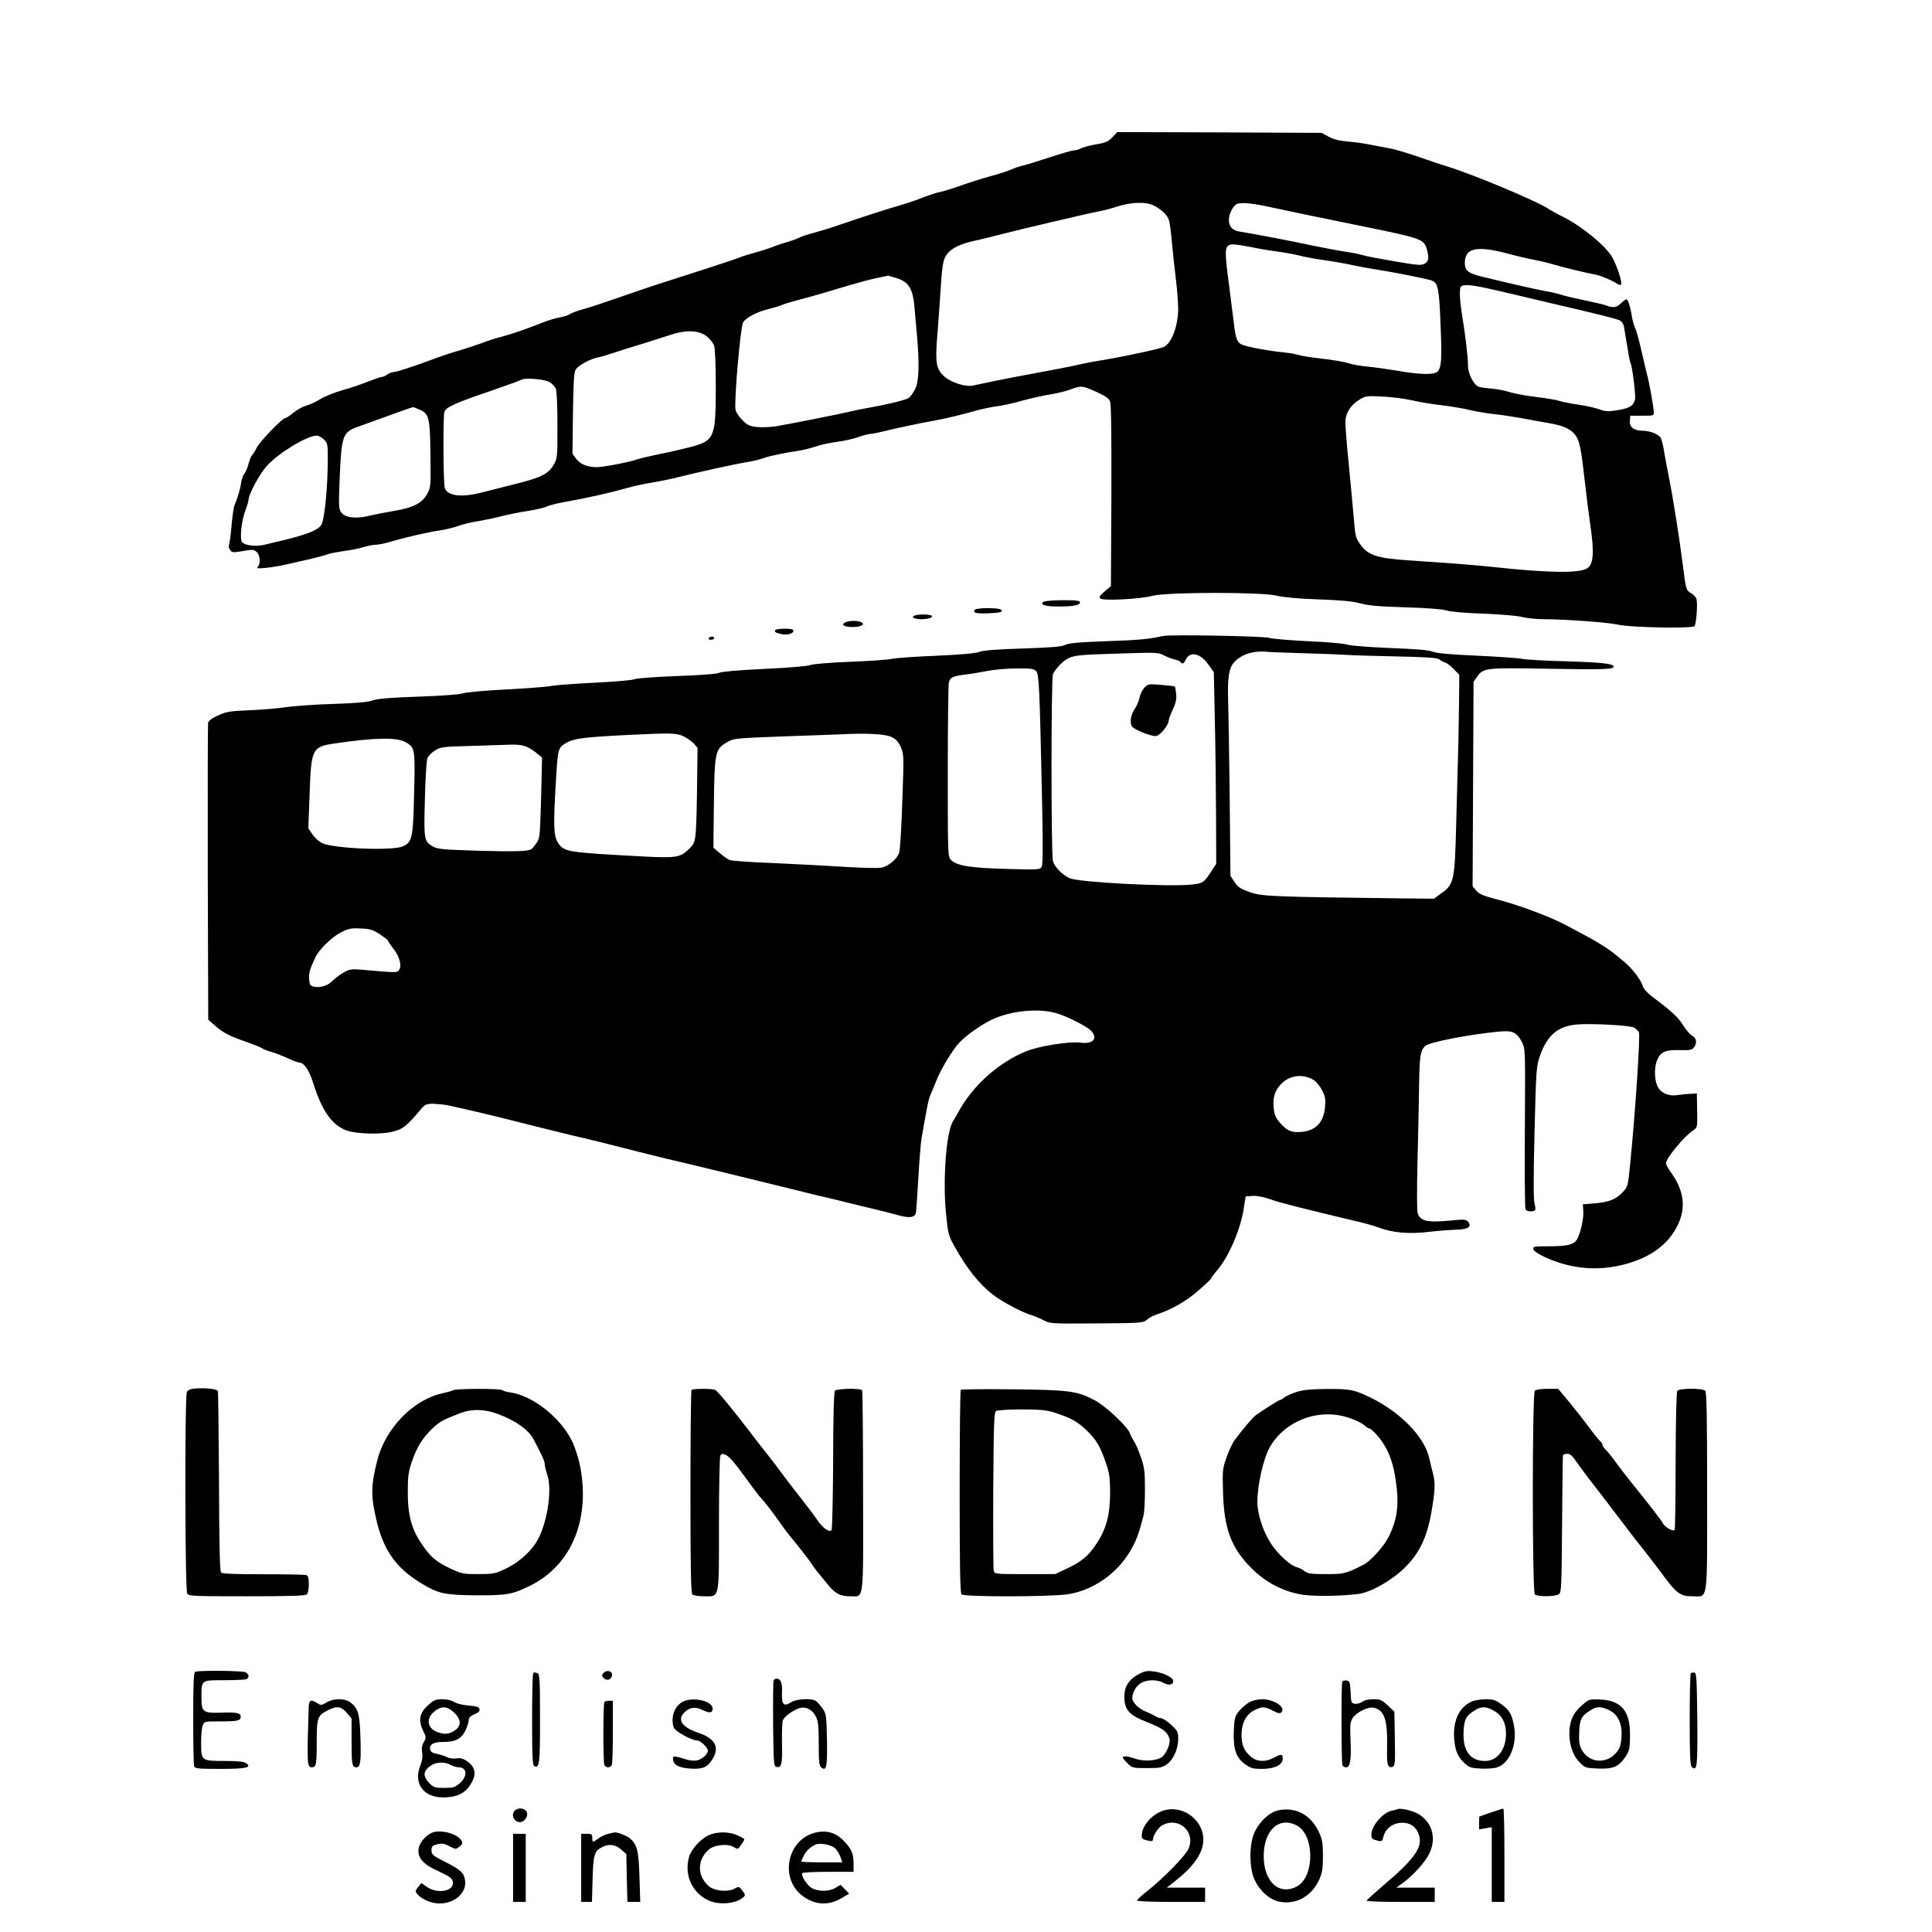<?xml version="1.0" encoding="UTF-8" standalone="no"?> <svg xmlns="http://www.w3.org/2000/svg" version="1.0" width="1220pt" height="1220pt" viewBox="0 0 1220 1220" preserveAspectRatio="xMidYMid meet"><g transform="translate(0,1220) scale(0.1,-0.1)" fill="#000000" stroke="none"><path d="M7025 11334 c-25 -27 -42 -35 -100 -45 -39 -6 -82 -18 -97 -25 -15 -8 -36 -14 -48 -14 -11 0 -80 -20 -153 -44 -72 -24 -147 -47 -166 -51 -18 -4 -52 -15 -75 -25 -23 -11 -84 -30 -136 -44 -52 -14 -133 -40 -180 -57 -47 -17 -105 -35 -129 -40 -25 -5 -74 -21 -110 -35 -36 -15 -102 -37 -146 -50 -83 -24 -237 -73 -390 -126 -49 -17 -119 -38 -155 -48 -36 -9 -76 -22 -89 -29 -12 -7 -44 -18 -69 -26 -26 -7 -72 -22 -102 -34 -30 -12 -82 -28 -115 -37 -33 -9 -73 -21 -90 -28 -16 -7 -122 -43 -235 -79 -289 -93 -310 -99 -455 -149 -193 -67 -254 -87 -314 -104 -30 -8 -63 -21 -75 -29 -11 -7 -40 -16 -64 -20 -24 -4 -71 -18 -105 -32 -96 -38 -197 -73 -258 -89 -30 -7 -87 -25 -125 -40 -38 -14 -105 -36 -149 -49 -44 -12 -118 -37 -165 -55 -118 -44 -228 -80 -248 -80 -9 0 -26 -7 -36 -15 -11 -8 -26 -15 -34 -15 -7 0 -48 -14 -89 -30 -42 -17 -115 -42 -164 -55 -49 -14 -110 -39 -136 -55 -26 -17 -66 -35 -88 -41 -22 -6 -59 -26 -82 -45 -23 -19 -46 -34 -51 -34 -19 0 -160 -146 -181 -187 -11 -23 -25 -44 -29 -47 -5 -3 -15 -27 -22 -53 -7 -27 -19 -55 -27 -64 -8 -9 -16 -34 -20 -55 -5 -40 -23 -100 -42 -144 -6 -14 -14 -72 -19 -130 -5 -58 -12 -112 -16 -120 -4 -9 -1 -24 7 -33 12 -17 19 -17 80 -7 61 11 70 10 87 -5 23 -21 27 -74 8 -94 -11 -11 -2 -12 52 -7 36 4 92 13 125 21 33 7 101 23 150 34 50 12 101 25 115 31 14 6 59 14 100 20 41 5 97 16 124 25 27 8 63 15 79 15 17 0 60 9 96 20 101 29 229 59 306 70 39 6 93 19 120 29 28 11 84 24 125 30 41 7 109 21 150 32 41 10 116 26 167 33 50 8 101 20 114 27 13 6 55 18 94 25 177 32 295 59 440 99 28 8 91 21 140 29 50 9 117 22 150 31 131 33 374 86 435 96 36 5 83 16 105 24 39 15 147 37 235 50 25 4 70 15 100 25 30 11 91 24 135 30 44 5 105 19 135 30 30 11 64 19 75 20 11 0 56 9 100 20 83 20 191 43 310 65 72 13 146 31 270 65 39 10 95 22 125 25 30 4 100 19 155 35 55 15 136 33 180 40 44 7 102 21 128 32 64 24 73 23 161 -17 57 -26 79 -41 86 -61 7 -17 9 -232 8 -596 l-3 -569 -40 -34 c-33 -29 -38 -36 -25 -45 21 -15 250 -3 330 18 94 24 695 24 785 0 39 -10 130 -18 260 -23 147 -5 217 -12 265 -25 50 -14 117 -20 285 -25 140 -4 234 -12 260 -20 24 -8 115 -16 230 -20 106 -4 215 -13 246 -21 31 -8 92 -14 135 -14 134 0 406 -20 474 -35 81 -18 464 -25 480 -9 11 11 21 136 13 170 -2 11 -17 28 -34 38 -32 19 -32 21 -49 151 -22 178 -66 459 -95 600 -8 39 -20 102 -26 140 -6 39 -16 78 -21 88 -13 25 -68 47 -115 47 -55 0 -85 24 -81 63 l3 32 75 0 c74 0 75 0 73 25 -2 36 -30 193 -43 237 -5 21 -22 90 -36 153 -14 63 -32 126 -39 140 -7 14 -16 45 -20 70 -9 61 -25 110 -35 110 -5 0 -20 -11 -34 -25 -27 -27 -50 -31 -93 -14 -15 6 -80 21 -143 34 -63 13 -127 28 -142 34 -14 5 -55 15 -90 21 -56 10 -161 33 -402 91 -95 23 -116 39 -116 89 0 94 74 110 265 60 66 -18 145 -36 175 -41 30 -6 84 -18 120 -29 64 -19 204 -53 269 -65 34 -7 103 -37 133 -57 9 -7 20 -9 24 -5 10 10 -22 111 -54 170 -38 71 -191 197 -312 258 -36 17 -76 40 -90 49 -72 49 -471 216 -635 267 -27 8 -86 27 -130 43 -137 47 -208 69 -250 75 -22 4 -69 13 -105 20 -36 8 -101 17 -145 21 -56 4 -93 14 -124 30 l-45 25 -645 3 -646 2 -30 -32z m263 -433 c47 -25 81 -56 93 -89 5 -14 14 -77 19 -141 6 -64 17 -168 25 -231 8 -63 14 -147 15 -186 0 -109 -39 -217 -89 -244 -24 -12 -225 -56 -371 -81 -63 -10 -142 -25 -175 -33 -33 -8 -150 -31 -260 -51 -110 -20 -238 -45 -285 -55 -47 -10 -100 -21 -117 -25 -46 -9 -136 19 -178 56 -53 47 -60 84 -47 252 7 78 16 215 22 304 6 111 15 172 26 195 25 51 79 83 185 107 52 11 128 30 169 41 132 34 574 138 618 145 23 4 75 17 115 30 92 30 185 32 235 6z m757 -14 c124 -27 295 -62 565 -117 359 -73 381 -80 399 -140 16 -55 14 -78 -11 -94 -21 -13 -41 -12 -193 14 -93 16 -183 33 -200 39 -16 5 -64 15 -105 21 -41 6 -127 22 -190 35 -145 31 -410 82 -473 91 -53 7 -77 31 -77 77 0 34 24 82 47 97 25 15 100 8 238 -23z m-120 -252 c44 -9 112 -20 151 -25 39 -5 98 -16 130 -24 33 -9 107 -22 164 -30 58 -8 134 -22 170 -30 36 -8 99 -20 140 -26 112 -17 331 -60 362 -72 39 -15 46 -49 55 -285 9 -216 5 -265 -20 -290 -21 -21 -113 -19 -253 6 -60 10 -145 22 -189 26 -44 4 -98 14 -119 21 -21 8 -97 21 -167 29 -70 8 -138 19 -151 24 -13 5 -55 12 -93 16 -88 8 -221 33 -258 47 -35 14 -44 36 -56 141 -6 45 -19 152 -30 237 -26 194 -27 236 -3 250 18 11 44 9 167 -15z m-2267 -190 c80 -24 107 -67 117 -188 3 -31 9 -108 15 -170 17 -190 13 -294 -11 -344 -12 -24 -31 -50 -43 -57 -20 -13 -146 -43 -266 -64 -30 -5 -84 -16 -120 -25 -69 -16 -357 -73 -450 -89 -30 -5 -81 -7 -114 -5 -51 5 -63 10 -97 43 -21 20 -41 50 -44 66 -11 47 30 516 47 551 15 29 85 67 163 86 40 10 78 22 85 26 6 4 50 17 98 30 92 24 175 48 337 97 54 16 129 36 165 43 36 7 65 14 66 14 0 1 24 -6 52 -14z m3727 -64 c50 -11 137 -31 195 -45 58 -14 155 -37 215 -51 278 -64 408 -97 430 -107 16 -7 26 -22 30 -42 29 -179 37 -221 41 -228 11 -17 34 -205 29 -229 -9 -41 -34 -57 -110 -69 -60 -10 -76 -9 -115 5 -25 9 -85 23 -135 30 -49 7 -103 18 -120 24 -16 6 -84 17 -150 25 -66 8 -139 22 -162 30 -24 8 -71 18 -105 21 -35 3 -73 8 -85 11 -33 6 -73 81 -73 135 0 53 -15 179 -35 304 -17 104 -21 177 -11 193 10 17 58 15 161 -7z m-4923 -304 c20 -16 41 -42 47 -59 7 -19 11 -124 11 -267 -1 -319 -7 -335 -172 -377 -51 -13 -139 -33 -196 -44 -57 -12 -115 -26 -130 -31 -41 -16 -212 -49 -252 -49 -60 0 -105 18 -131 52 l-24 33 3 255 c3 202 6 260 18 277 17 27 94 68 144 77 19 4 67 18 105 31 39 13 117 38 175 55 58 18 137 43 175 56 97 32 177 29 227 -9z m-988 -292 c15 -10 32 -29 37 -42 5 -14 9 -117 9 -230 0 -203 0 -207 -25 -250 -33 -56 -77 -78 -240 -119 -71 -18 -166 -42 -209 -53 -128 -34 -218 -24 -237 26 -10 27 -12 444 -3 481 8 30 65 56 294 134 96 33 182 64 190 69 25 16 152 5 184 -16z m5447 -114 c48 -11 130 -24 182 -30 52 -6 132 -19 178 -30 46 -11 116 -22 154 -26 39 -4 113 -15 165 -24 52 -10 129 -24 170 -31 98 -16 146 -37 176 -75 29 -38 38 -84 64 -315 11 -96 25 -206 31 -245 28 -188 22 -262 -22 -286 -56 -30 -252 -26 -594 11 -110 12 -282 25 -522 41 -212 14 -265 32 -316 105 -26 37 -30 54 -38 160 -6 66 -17 191 -26 279 -28 291 -31 336 -23 365 13 44 40 79 84 106 39 24 46 25 146 20 58 -3 144 -14 191 -25z m-6278 -55 c67 -27 72 -47 75 -281 3 -206 3 -211 -21 -255 -31 -57 -90 -87 -207 -106 -47 -8 -115 -21 -153 -30 -87 -21 -154 -15 -180 18 -18 21 -19 35 -13 193 12 300 17 316 124 353 31 11 109 39 172 62 95 35 144 52 168 59 1 1 17 -5 35 -13z m-598 -191 c23 -22 25 -31 25 -121 0 -175 -20 -384 -41 -418 -20 -33 -84 -59 -234 -96 -44 -10 -100 -24 -125 -30 -53 -13 -123 -5 -141 16 -16 20 -5 134 21 202 11 29 20 60 20 69 0 32 70 161 114 210 73 81 251 190 314 192 13 1 34 -10 47 -24z"></path><path d="M6590 8400 c-27 -18 9 -30 91 -30 95 0 139 8 139 26 0 11 -23 14 -107 14 -60 0 -115 -5 -123 -10z"></path><path d="M6155 8349 c-12 -19 6 -24 82 -22 80 3 104 10 82 24 -20 13 -157 11 -164 -2z"></path><path d="M5772 8311 c-11 -7 -10 -10 3 -15 38 -14 121 -3 109 15 -7 11 -95 12 -112 0z"></path><path d="M5336 8269 c-15 -9 -16 -13 -5 -20 19 -12 90 -11 109 1 13 9 13 11 0 20 -20 13 -80 12 -104 -1z"></path><path d="M4895 8221 c-6 -11 1 -16 38 -25 35 -8 77 2 77 20 0 10 -15 14 -54 14 -30 0 -57 -4 -61 -9z"></path><path d="M7345 8184 c-97 -21 -154 -26 -357 -33 -176 -6 -240 -12 -263 -24 -23 -11 -85 -16 -264 -22 -164 -5 -245 -11 -275 -21 -27 -10 -118 -18 -276 -25 -129 -5 -253 -14 -275 -19 -22 -6 -141 -14 -265 -19 -132 -5 -237 -14 -255 -21 -18 -7 -138 -17 -290 -24 -163 -8 -268 -17 -282 -24 -14 -8 -109 -15 -265 -21 -139 -5 -256 -14 -272 -20 -16 -7 -129 -16 -250 -22 -122 -6 -243 -15 -271 -20 -27 -6 -160 -16 -295 -23 -135 -7 -256 -18 -270 -25 -15 -6 -128 -15 -275 -20 -183 -6 -261 -13 -292 -24 -29 -11 -99 -17 -245 -22 -111 -3 -246 -13 -298 -20 -52 -8 -158 -17 -235 -20 -122 -5 -147 -9 -198 -33 -37 -16 -59 -33 -63 -46 -2 -12 -3 -438 -2 -948 l3 -927 40 -35 c52 -47 93 -68 200 -105 48 -17 93 -35 99 -40 6 -5 34 -16 61 -24 28 -8 75 -27 105 -41 30 -14 62 -26 71 -26 28 0 60 -46 84 -121 58 -185 121 -274 215 -308 61 -22 217 -26 290 -7 67 17 85 32 181 145 23 27 33 31 75 31 27 -1 67 -5 89 -9 137 -30 245 -55 435 -103 118 -30 276 -69 350 -87 130 -30 211 -50 425 -105 55 -14 132 -33 170 -42 81 -18 669 -161 825 -200 58 -15 139 -35 180 -44 41 -10 116 -27 165 -40 50 -12 126 -31 170 -41 44 -11 105 -26 135 -35 66 -17 98 -12 104 19 2 12 9 110 15 217 6 107 15 220 20 250 34 196 44 248 56 275 8 17 25 59 39 94 29 73 101 191 143 236 48 53 165 132 233 158 117 46 267 59 373 31 69 -18 203 -86 230 -116 41 -48 7 -83 -71 -72 -68 9 -260 -21 -340 -54 -174 -69 -340 -218 -429 -382 -10 -19 -26 -46 -35 -60 -42 -66 -65 -361 -45 -576 13 -133 16 -146 52 -210 78 -142 157 -242 248 -312 55 -43 195 -116 244 -128 16 -4 47 -18 71 -30 43 -23 48 -23 337 -21 284 2 294 3 317 23 13 12 41 27 63 34 91 29 185 83 263 151 45 39 82 74 82 79 0 4 17 27 38 51 72 85 146 256 166 389 l12 75 44 3 c28 2 69 -6 114 -22 62 -22 190 -54 541 -138 50 -11 112 -29 139 -39 91 -34 193 -43 318 -28 62 7 142 13 177 14 72 2 97 19 71 50 -13 15 -25 16 -95 9 -159 -16 -205 -7 -223 45 -5 15 -5 155 -1 326 4 165 9 381 10 480 3 189 8 222 40 251 26 23 276 72 466 90 86 8 111 -4 144 -68 21 -40 21 -49 18 -542 -2 -276 0 -507 4 -513 9 -15 53 -17 61 -4 3 4 1 23 -4 42 -7 22 -7 175 0 448 10 397 11 416 34 482 45 130 110 186 226 199 86 9 340 -4 369 -19 11 -7 25 -20 30 -29 10 -18 -22 -499 -54 -822 -15 -151 -16 -155 -48 -188 -43 -46 -87 -63 -177 -71 l-75 -6 3 -40 c3 -45 -13 -125 -35 -172 -19 -42 -58 -53 -186 -53 -88 0 -98 -2 -95 -17 4 -26 128 -82 227 -104 117 -26 227 -24 342 5 147 37 255 107 318 205 81 126 76 246 -15 374 -19 26 -34 53 -34 61 0 32 116 172 172 208 26 17 27 19 25 125 l-2 108 -40 -2 c-22 -1 -58 -5 -81 -8 -58 -10 -111 15 -129 59 -19 45 -19 117 -1 161 22 53 52 66 141 64 66 -2 80 1 92 17 21 28 16 59 -12 74 -13 7 -39 37 -57 66 -30 50 -77 93 -200 184 -27 21 -50 47 -55 65 -13 41 -69 113 -121 155 -23 19 -48 40 -55 45 -42 36 -127 88 -247 150 -19 10 -46 25 -60 32 -97 53 -306 131 -450 167 -73 19 -100 31 -118 52 l-23 27 3 646 3 646 22 31 c41 57 49 58 451 51 354 -6 412 -4 412 14 0 18 -84 27 -300 33 -124 3 -250 10 -280 16 -30 5 -161 14 -292 20 -162 7 -247 15 -271 25 -24 10 -106 17 -273 23 -139 6 -252 15 -269 22 -17 6 -125 16 -245 21 -118 6 -228 15 -245 21 -29 11 -625 22 -670 12z m890 -109 c110 -3 227 -8 260 -10 33 -3 177 -7 319 -10 198 -4 264 -9 275 -19 9 -8 25 -16 37 -20 11 -3 36 -22 55 -42 l34 -35 -2 -207 c-1 -114 -5 -283 -8 -377 -2 -93 -7 -262 -10 -375 -9 -341 -14 -364 -92 -420 l-48 -35 -205 2 c-811 10 -880 12 -957 39 -59 21 -76 32 -97 64 l-26 39 -5 508 c-3 279 -8 558 -10 618 -4 125 7 190 38 223 45 49 118 73 197 67 25 -3 135 -7 245 -10z m-884 -14 c22 -11 53 -23 69 -26 17 -4 32 -11 35 -16 10 -15 21 -10 33 16 25 55 93 40 143 -32 l34 -48 6 -290 c4 -159 7 -432 8 -605 l1 -315 -30 -45 c-47 -74 -53 -78 -127 -86 -141 -15 -706 14 -767 40 -45 19 -96 70 -107 108 -12 43 -12 1149 0 1181 5 13 24 38 41 56 61 60 78 64 285 71 341 11 333 12 376 -9z m-808 -99 c18 -20 22 -102 37 -801 6 -291 6 -420 -2 -434 -10 -19 -18 -20 -222 -14 -227 6 -314 20 -350 56 -21 21 -21 24 -21 559 0 295 3 549 7 563 9 32 23 39 108 50 36 4 99 15 140 23 41 8 123 15 181 15 89 1 108 -2 122 -17z m-2228 -411 c22 -10 51 -31 65 -45 l25 -28 -3 -226 c-1 -125 -5 -261 -8 -302 -6 -69 -10 -78 -43 -111 -53 -53 -83 -58 -277 -48 -504 27 -513 28 -553 92 -25 40 -27 114 -11 377 13 216 13 216 63 247 47 30 114 38 392 52 269 13 306 13 350 -8z m1317 -6 c27 -13 42 -31 57 -64 19 -44 19 -57 9 -336 -5 -160 -14 -306 -19 -325 -10 -41 -65 -89 -113 -99 -17 -4 -121 -2 -231 5 -110 7 -314 18 -452 24 -139 5 -263 14 -275 19 -13 5 -41 25 -63 44 l-40 34 3 279 c4 324 8 344 83 387 43 25 51 25 359 37 173 6 347 12 385 14 152 7 259 0 297 -19z m-3070 -32 c59 -34 60 -41 53 -322 -6 -283 -12 -308 -70 -335 -63 -30 -437 -15 -511 20 -20 10 -47 34 -61 55 l-26 39 8 212 c10 291 15 302 157 323 256 38 395 40 450 8z m748 -23 c19 -5 53 -24 74 -42 l39 -32 -6 -254 c-7 -240 -8 -256 -29 -285 -12 -18 -26 -35 -32 -39 -21 -14 -103 -17 -341 -10 -218 7 -254 10 -282 27 -55 32 -57 42 -50 298 3 128 10 245 16 259 5 14 27 36 48 49 36 23 50 24 238 29 110 4 220 7 245 8 25 1 61 -2 80 -8z m-912 -1189 c28 -19 52 -37 52 -41 0 -4 16 -27 34 -51 40 -49 55 -111 35 -136 -14 -16 -12 -16 -241 4 -61 5 -72 3 -113 -21 -25 -15 -55 -38 -68 -52 -26 -28 -79 -44 -117 -34 -21 5 -25 12 -28 48 -3 37 5 63 40 138 22 47 103 126 157 154 49 26 65 30 126 27 60 -2 77 -7 123 -36z m5898 -921 c16 -11 41 -40 53 -66 20 -39 23 -56 18 -107 -9 -95 -59 -147 -150 -155 -63 -5 -90 7 -136 60 -25 29 -34 49 -38 91 -7 68 8 114 51 156 55 53 135 61 202 21z"></path><path d="M7227 7858 c-13 -13 -27 -42 -31 -63 -4 -21 -18 -54 -32 -74 -24 -35 -31 -84 -16 -108 12 -20 123 -64 151 -61 26 3 80 68 81 98 0 8 12 40 26 70 19 41 25 66 21 98 -3 24 -6 45 -8 47 -2 2 -41 6 -86 10 -78 7 -83 6 -106 -17z"></path><path d="M4475 8170 c-3 -5 3 -10 14 -10 12 0 21 5 21 10 0 6 -6 10 -14 10 -8 0 -18 -4 -21 -10z"></path><path d="M1233 3432 c-30 -2 -46 -9 -53 -23 -14 -25 -12 -1246 2 -1271 8 -17 36 -18 376 -18 273 0 371 3 380 12 7 7 12 36 12 64 0 42 -4 54 -17 58 -10 3 -132 5 -272 5 -174 0 -257 3 -265 11 -8 8 -12 173 -13 573 -2 309 -5 567 -7 573 -5 13 -76 21 -143 16z"></path><path d="M2860 3421 c-8 -5 -38 -13 -65 -19 -184 -39 -360 -220 -412 -421 -41 -161 -42 -226 -7 -376 48 -208 136 -323 324 -426 79 -44 131 -52 320 -53 184 0 215 6 326 60 258 127 379 408 320 742 -11 58 -30 121 -53 170 -71 148 -248 289 -389 309 -25 3 -47 10 -50 14 -7 12 -294 11 -314 0z m281 -149 c109 -39 195 -99 226 -157 50 -92 73 -142 73 -161 0 -12 7 -41 15 -64 31 -87 7 -274 -50 -395 -38 -80 -120 -157 -212 -201 -67 -32 -79 -34 -173 -34 -94 0 -106 2 -173 34 -91 42 -126 72 -180 150 -67 96 -92 186 -92 331 0 103 4 131 26 196 32 92 66 147 127 206 47 45 66 56 177 99 72 28 152 27 236 -4z"></path><path d="M4367 3423 c-4 -3 -7 -293 -7 -643 0 -481 3 -639 12 -648 7 -7 39 -12 73 -12 101 0 95 -30 95 456 0 235 4 425 9 433 8 12 15 13 35 3 24 -11 58 -52 158 -190 26 -35 54 -72 63 -81 24 -25 76 -93 120 -156 22 -31 50 -69 62 -83 54 -65 127 -158 141 -182 9 -14 28 -39 42 -56 14 -17 41 -50 60 -73 44 -54 77 -71 137 -71 91 1 84 -56 83 660 0 348 -3 636 -6 641 -8 14 -160 11 -172 -3 -6 -9 -11 -167 -11 -443 -1 -236 -6 -434 -10 -438 -15 -15 -56 14 -91 66 -19 28 -62 85 -95 127 -33 41 -76 98 -97 125 -51 69 -98 131 -133 175 -16 20 -55 69 -85 109 -125 164 -220 279 -235 285 -22 8 -140 8 -148 -1z"></path><path d="M6067 3424 c-4 -4 -7 -294 -7 -644 0 -481 3 -639 12 -648 17 -17 565 -16 673 1 160 26 310 131 394 276 36 62 52 103 82 221 5 19 9 93 9 164 0 114 -3 139 -26 205 -14 42 -34 87 -44 101 -9 14 -21 36 -25 49 -12 40 -154 173 -221 208 -112 60 -163 66 -520 70 -176 2 -323 0 -327 -3z m588 -143 c106 -34 149 -57 206 -113 62 -59 88 -103 124 -211 21 -60 25 -92 25 -187 0 -135 -25 -228 -88 -321 -49 -74 -92 -110 -183 -153 l-76 -36 -191 0 c-190 0 -192 0 -197 23 -3 12 -4 242 -3 510 3 421 5 489 18 497 8 5 80 10 160 10 115 0 158 -4 205 -19z"></path><path d="M8187 3410 c-32 -10 -67 -26 -76 -34 -10 -9 -22 -16 -27 -16 -8 0 -84 -48 -152 -95 -20 -14 -83 -88 -138 -162 -11 -15 -33 -62 -48 -104 -26 -72 -27 -84 -23 -220 6 -233 52 -356 183 -485 90 -89 199 -145 319 -164 77 -12 250 -9 355 5 77 11 204 82 285 160 98 95 145 193 174 357 23 131 26 184 10 243 -6 22 -17 66 -24 98 -31 136 -182 290 -375 384 -100 48 -126 53 -271 52 -100 -1 -149 -5 -192 -19z m337 -165 c38 -13 78 -33 90 -44 12 -12 27 -21 32 -21 6 0 24 -15 40 -32 79 -86 117 -183 134 -346 13 -120 -1 -203 -48 -301 -32 -65 -117 -160 -164 -183 -112 -56 -121 -58 -235 -58 -92 0 -114 3 -134 18 -13 11 -36 22 -51 26 -39 9 -119 82 -161 147 -51 77 -87 187 -87 266 0 103 37 269 76 340 96 174 317 256 508 188z"></path><path d="M9692 3418 c-17 -17 -17 -1269 0 -1286 16 -16 129 -15 152 1 16 12 17 47 20 437 2 234 4 431 5 438 0 6 12 12 26 12 17 0 32 -11 50 -37 14 -21 53 -74 87 -119 35 -44 104 -134 154 -200 135 -178 160 -210 173 -225 11 -13 102 -131 119 -154 108 -148 129 -165 209 -165 101 0 93 -56 93 661 0 473 -3 628 -12 637 -17 17 -162 16 -176 0 -6 -8 -10 -171 -11 -441 0 -236 -3 -433 -6 -438 -9 -13 -63 18 -76 44 -12 22 -85 117 -194 251 -33 41 -79 101 -103 134 -23 32 -51 67 -62 77 -11 10 -20 24 -20 30 0 7 -8 19 -17 26 -9 8 -41 48 -71 89 -31 41 -86 112 -124 158 l-69 82 -68 0 c-39 0 -72 -5 -79 -12z"></path><path d="M1233 1643 c-10 -3 -13 -72 -13 -293 0 -159 3 -295 6 -304 5 -14 29 -16 163 -16 164 0 202 8 167 35 -15 11 -49 15 -137 15 -148 0 -149 1 -149 115 0 46 4 95 10 109 9 26 11 26 109 26 112 0 131 4 131 30 0 23 -26 29 -125 25 -113 -4 -123 4 -123 97 0 110 -3 108 143 108 68 0 130 3 139 6 22 8 20 31 -3 44 -20 10 -294 13 -318 3z"></path><path d="M3810 1635 c-11 -13 -11 -19 4 -33 20 -20 51 -6 51 24 0 24 -37 30 -55 9z"></path><path d="M7190 1628 c-62 -34 -90 -78 -90 -142 0 -84 29 -116 144 -161 98 -38 130 -62 141 -106 8 -32 -25 -103 -55 -119 -37 -20 -112 -23 -160 -6 -50 17 -80 20 -80 8 0 -5 14 -21 31 -38 29 -28 34 -29 122 -29 81 0 96 3 125 24 42 29 72 97 72 161 0 43 -4 51 -45 89 -24 22 -53 41 -63 41 -9 0 -26 6 -37 13 -11 7 -36 19 -55 27 -48 18 -90 59 -90 87 0 37 27 81 60 98 38 20 101 19 138 -2 33 -19 65 -11 60 14 -4 23 -68 53 -127 59 -36 5 -55 1 -91 -18z"></path><path d="M3367 1633 c-4 -3 -7 -136 -7 -294 0 -234 3 -288 14 -292 33 -13 36 14 36 299 0 248 -2 283 -16 288 -19 7 -19 7 -27 -1z"></path><path d="M10677 1634 c-4 -4 -7 -137 -7 -294 0 -222 3 -290 13 -298 34 -29 37 -2 35 299 -3 256 -5 294 -18 297 -9 1 -19 0 -23 -4z"></path><path d="M4885 1587 c-3 -7 -4 -131 -3 -277 3 -250 4 -265 22 -268 31 -6 37 17 34 148 -1 69 1 135 5 146 9 26 76 73 115 80 38 6 74 -15 94 -56 15 -28 18 -62 18 -171 0 -111 3 -139 15 -149 34 -28 40 2 37 173 -3 156 -4 163 -29 200 -15 21 -34 42 -44 48 -31 16 -119 11 -153 -10 -47 -30 -61 -16 -58 60 3 62 -8 89 -35 89 -7 0 -16 -6 -18 -13z"></path><path d="M8476 1581 c-7 -11 -6 -510 1 -528 3 -7 13 -13 24 -13 25 0 33 48 27 176 -4 88 -2 109 13 134 23 37 99 75 135 66 68 -17 87 -77 83 -260 -3 -100 5 -124 36 -112 14 5 16 26 13 177 l-3 170 -42 40 c-37 34 -48 39 -91 39 -27 0 -57 -6 -68 -15 -24 -18 -63 -19 -69 -2 -3 6 -6 39 -7 72 -3 53 -6 60 -25 63 -11 2 -24 -1 -27 -7z"></path><path d="M2061 1449 c-30 -18 -35 -19 -57 -4 -42 27 -54 20 -55 -32 -11 -349 -10 -373 20 -373 28 0 31 18 31 164 0 149 5 163 70 196 57 29 83 26 119 -15 l31 -36 0 -139 c0 -151 3 -170 30 -170 26 0 31 35 26 191 -5 148 -14 180 -62 218 -36 28 -107 28 -153 0z"></path><path d="M2703 1432 c-54 -49 -63 -94 -32 -159 21 -43 21 -47 5 -74 -11 -19 -15 -39 -10 -66 4 -26 0 -52 -10 -77 -48 -114 15 -206 141 -206 98 0 152 31 188 107 23 48 11 90 -35 121 -26 18 -44 22 -69 18 -20 -3 -45 0 -60 9 -14 7 -42 16 -62 20 -25 4 -38 12 -42 25 -9 33 19 50 79 50 79 0 117 19 143 72 11 24 21 54 21 66 0 15 10 26 36 37 25 10 35 20 32 32 -3 14 -16 19 -69 23 -37 3 -76 12 -92 23 -16 10 -45 17 -74 17 -41 0 -54 -5 -90 -38z m163 -45 c44 -40 49 -80 13 -109 -36 -28 -68 -33 -113 -17 -78 27 -79 102 -1 147 34 19 64 13 101 -21z m-20 -332 c16 -8 38 -15 50 -15 53 0 58 -55 9 -99 -32 -28 -42 -31 -100 -31 -60 0 -67 3 -95 31 -36 38 -38 68 -7 96 39 36 95 43 143 18z"></path><path d="M4304 1450 c-48 -31 -69 -98 -50 -158 8 -24 112 -82 147 -82 21 0 69 -45 69 -65 0 -21 -34 -53 -67 -61 -15 -4 -45 -2 -67 5 -83 25 -86 25 -86 4 0 -37 36 -57 111 -61 78 -5 107 8 139 61 46 75 15 130 -93 166 -101 34 -133 83 -84 129 34 32 69 36 113 14 44 -22 64 -19 64 8 0 52 -134 79 -196 40z"></path><path d="M7890 1451 c-19 -10 -48 -35 -65 -55 -28 -35 -30 -45 -34 -128 -4 -114 14 -167 72 -209 35 -25 49 -29 106 -29 80 0 131 25 131 65 0 30 -9 31 -57 5 -53 -28 -104 -26 -143 6 -44 37 -60 75 -60 139 0 74 28 128 80 155 50 25 65 25 117 -2 34 -18 45 -20 55 -10 30 30 -47 82 -122 82 -25 0 -61 -8 -80 -19z"></path><path d="M9295 1456 c-83 -36 -124 -127 -111 -249 7 -67 22 -101 65 -142 28 -26 41 -30 100 -33 39 -2 85 1 106 8 79 26 128 148 105 264 -14 74 -28 97 -82 136 -34 25 -50 30 -97 30 -31 -1 -70 -7 -86 -14z m139 -59 c51 -29 76 -77 76 -145 0 -101 -55 -172 -133 -172 -94 0 -141 65 -135 185 4 79 15 101 73 136 39 25 71 24 119 -4z"></path><path d="M9989 1431 c-56 -48 -79 -101 -79 -179 0 -74 25 -144 68 -184 31 -31 38 -33 115 -36 96 -3 129 11 173 77 23 35 26 51 27 128 3 156 -53 225 -187 231 -70 3 -71 3 -117 -37z m164 -26 c57 -24 87 -77 87 -153 0 -35 -6 -75 -14 -90 -53 -102 -185 -108 -238 -11 -15 27 -18 50 -16 110 3 83 14 104 73 140 36 23 61 24 108 4z"></path><path d="M3817 1453 c-9 -8 -9 -376 -1 -397 3 -9 14 -16 24 -16 10 0 21 7 24 16 3 9 6 103 6 210 l0 194 -23 0 c-13 0 -27 -3 -30 -7z"></path><path d="M3252 768 c-39 -39 17 -100 58 -63 34 31 20 75 -25 75 -12 0 -26 -5 -33 -12z"></path><path d="M7347 767 c-73 -23 -137 -97 -137 -158 0 -20 4 -24 43 -33 17 -4 27 -2 27 5 0 27 35 81 61 94 105 55 212 -45 163 -152 -20 -43 -161 -187 -259 -264 -36 -28 -65 -55 -65 -60 0 -5 93 -9 215 -9 l215 0 0 45 0 45 -121 0 -121 0 52 41 c130 103 186 191 178 280 -12 118 -138 202 -251 166z"></path><path d="M8071 768 c-61 -13 -132 -85 -157 -159 -24 -71 -24 -187 0 -258 26 -77 96 -145 162 -159 106 -23 207 33 255 140 19 44 23 70 23 148 0 80 -4 104 -25 150 -51 110 -148 162 -258 138z m119 -96 c112 -60 112 -324 0 -384 -113 -60 -210 29 -210 192 0 163 97 252 210 192z"></path><path d="M8825 776 c-5 -3 -22 -7 -37 -10 -57 -13 -128 -96 -128 -150 0 -27 3 -30 42 -40 23 -5 27 -2 33 22 12 55 61 92 121 92 51 0 88 -27 104 -76 26 -77 -27 -153 -224 -319 -58 -50 -106 -93 -106 -97 0 -5 97 -8 215 -8 l215 0 0 45 0 45 -122 0 -121 0 39 28 c69 50 146 136 171 190 45 96 16 196 -70 247 -39 22 -110 39 -132 31z"></path><path d="M9415 755 c-38 -14 -71 -25 -72 -25 -2 0 -3 -18 -3 -41 l0 -41 40 7 40 7 0 -236 0 -236 40 0 40 0 0 295 c0 162 -3 295 -7 294 -5 0 -39 -11 -78 -24z"></path><path d="M2749 633 c-46 -7 -100 -62 -106 -108 -7 -57 29 -98 127 -142 77 -36 90 -46 90 -75 0 -52 -100 -67 -163 -24 l-36 25 -21 -26 c-19 -25 -20 -27 -3 -46 31 -33 89 -57 140 -57 96 1 170 68 160 144 -7 50 -26 68 -128 120 -77 38 -84 45 -84 72 0 25 5 30 37 38 29 7 44 5 76 -12 40 -21 41 -21 64 -2 19 15 21 22 12 37 -24 39 -103 65 -165 56z"></path><path d="M5160 630 c-192 -36 -245 -302 -81 -410 76 -51 156 -53 237 -5 l46 27 -27 28 -27 28 -32 -19 c-40 -25 -111 -25 -152 0 -30 18 -67 78 -58 93 3 4 77 8 165 8 l159 0 0 49 c0 62 -10 89 -51 135 -51 58 -109 80 -179 66z m108 -97 c14 -10 31 -36 38 -56 l13 -37 -130 0 c-71 0 -129 2 -129 5 0 4 7 20 16 38 16 31 40 53 74 69 24 12 91 1 118 -19z"></path><path d="M3841 620 c-18 -4 -46 -17 -62 -29 -36 -27 -39 -26 -39 4 0 22 -4 25 -35 25 l-35 0 0 -215 0 -215 34 0 34 0 4 143 c4 154 11 178 58 202 45 23 85 19 122 -14 l33 -29 3 -151 4 -151 40 0 41 0 -5 158 c-5 165 -14 204 -61 244 -17 15 -82 40 -97 37 -3 -1 -20 -5 -39 -9z"></path><path d="M4475 611 c-51 -23 -111 -89 -124 -138 -32 -113 20 -227 124 -274 66 -30 171 -21 217 19 16 13 16 16 -4 43 -20 27 -22 28 -51 12 -44 -23 -130 -13 -163 18 -36 33 -54 72 -54 114 0 42 18 81 54 114 34 32 124 41 160 17 24 -15 26 -15 45 13 12 16 21 32 21 36 0 3 -19 15 -42 25 -54 25 -131 25 -183 1z"></path><path d="M3240 405 l0 -215 40 0 40 0 0 215 0 215 -40 0 -40 0 0 -215z"></path></g></svg> 